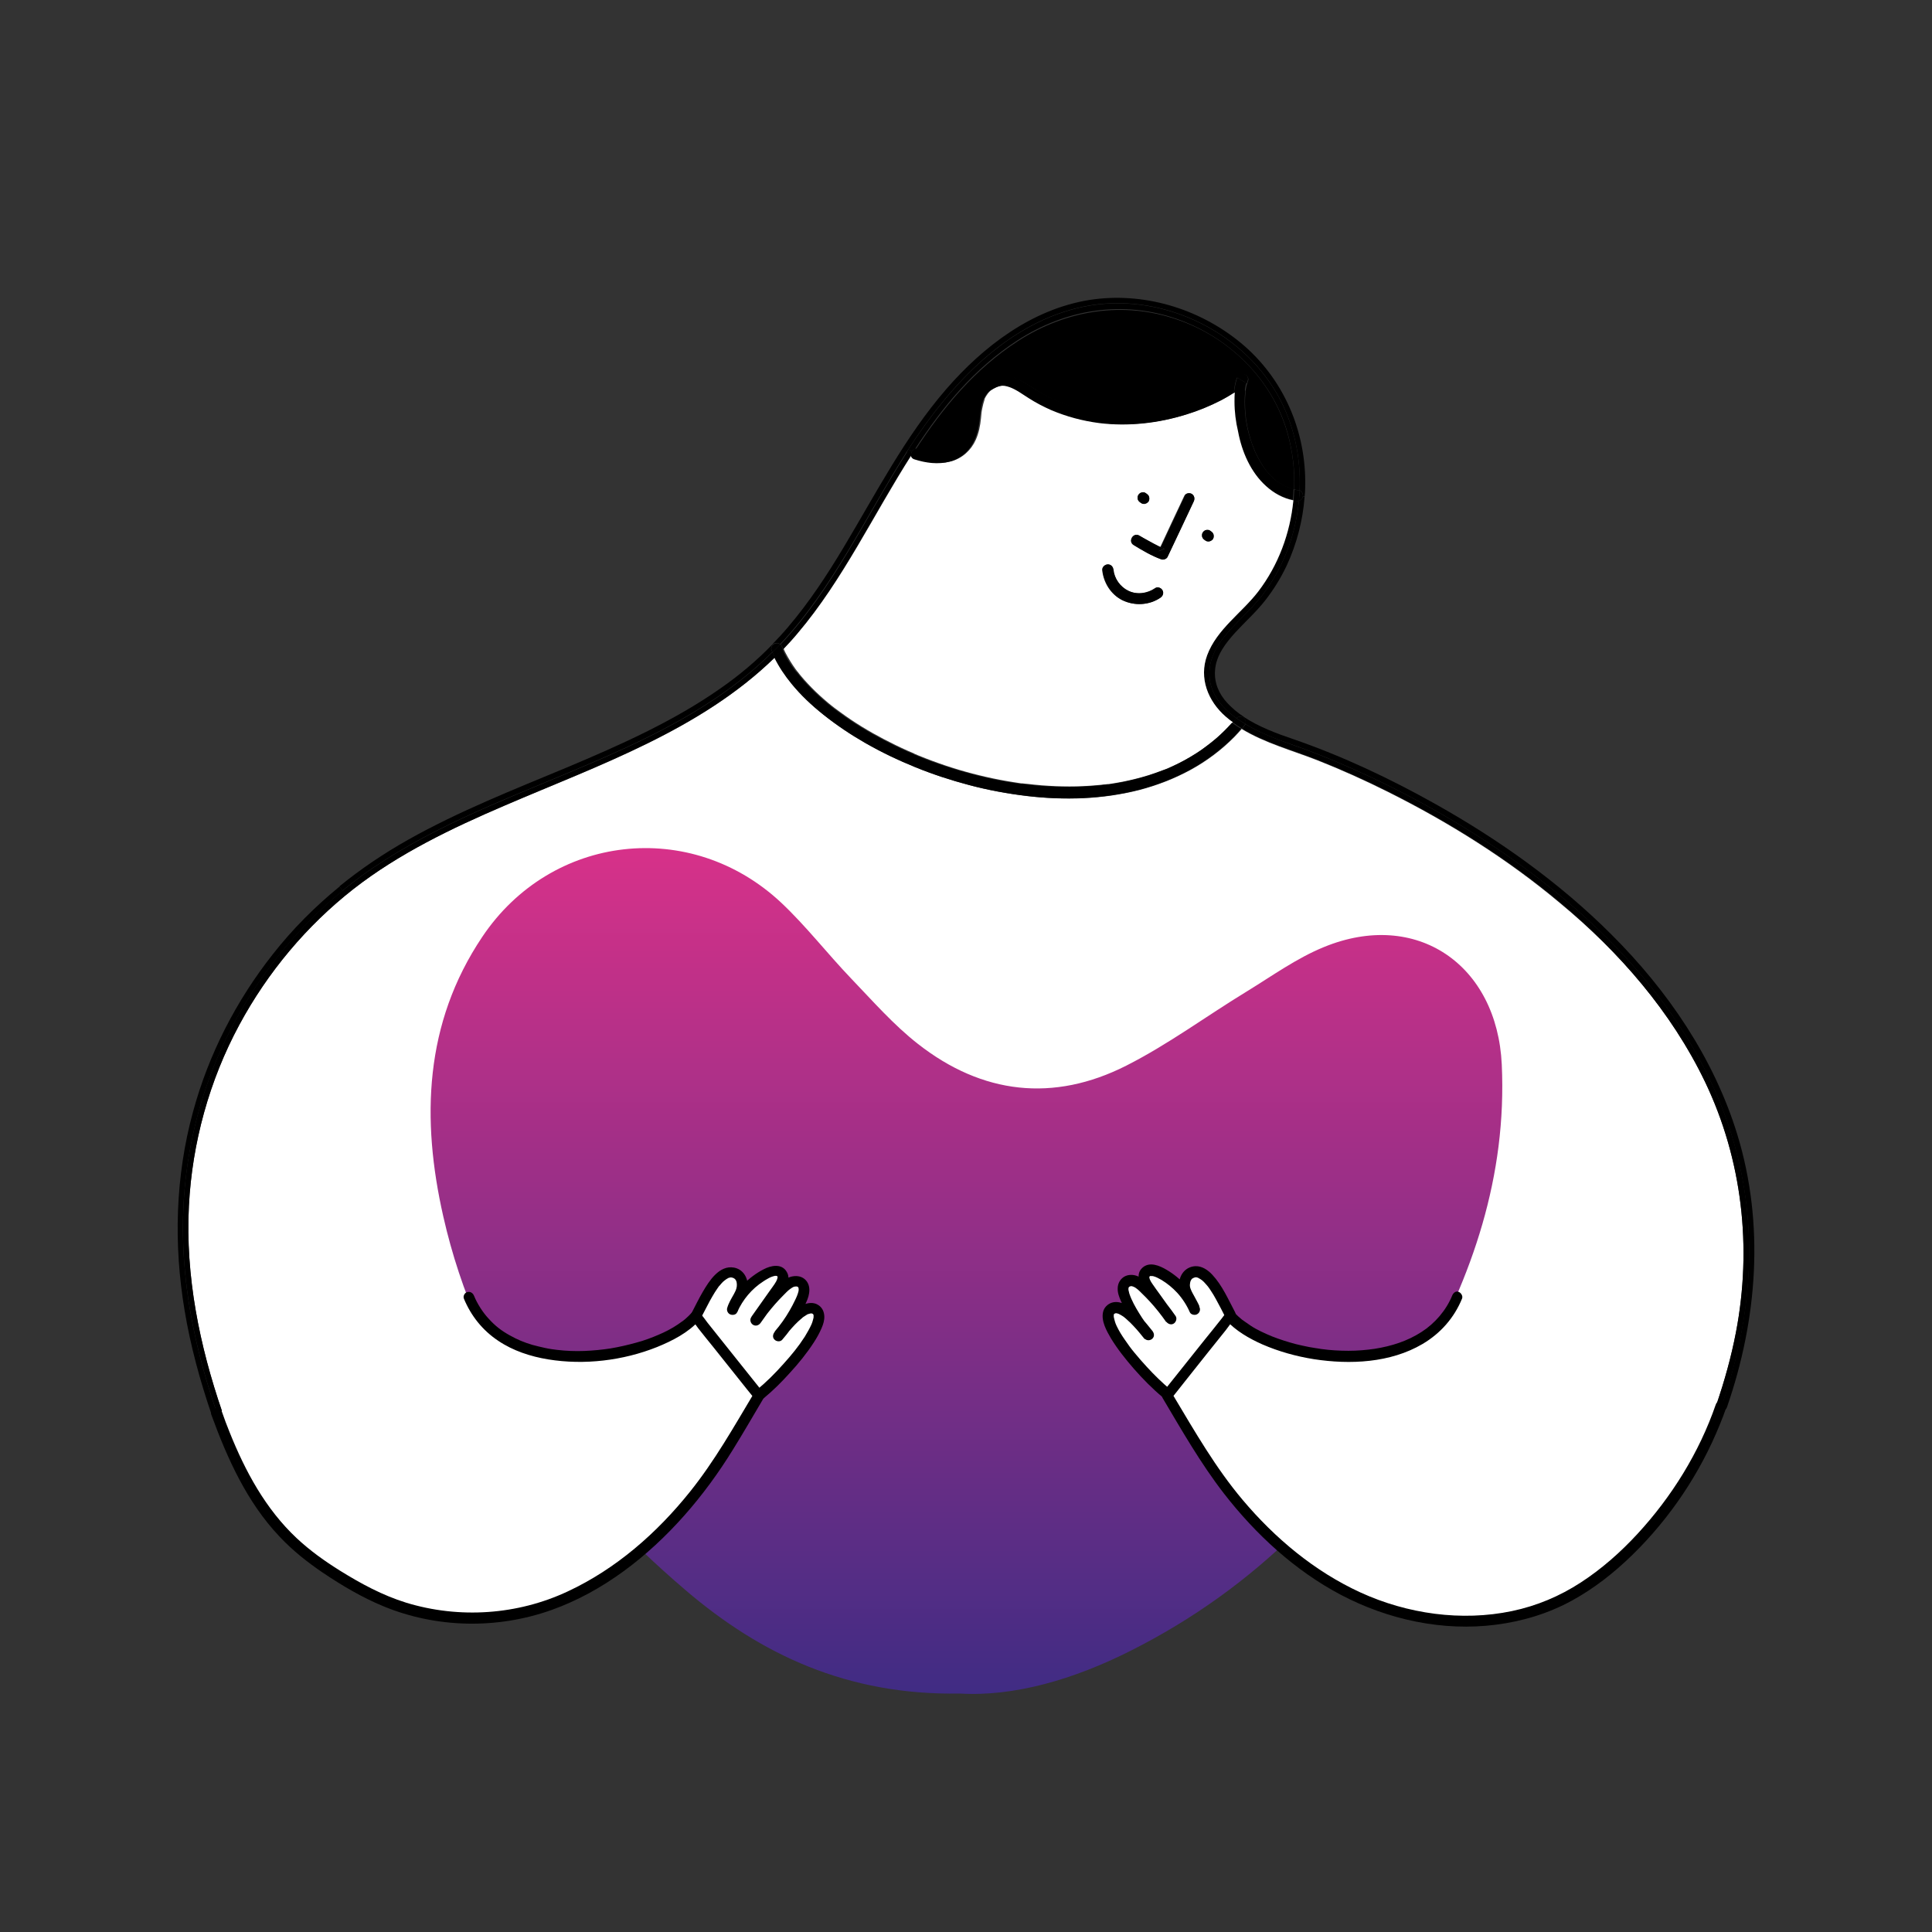 <svg xml:space="preserve" style="enable-background:new 0 0 1080 1080;" viewBox="0 0 1080 1080" y="0px" x="0px" xmlns:xlink="http://www.w3.org/1999/xlink" xmlns="http://www.w3.org/2000/svg" id="Livello_1" version="1.1">
<rect x="0" y="0" width="1080" height="1080" fill="#333333" stroke="none"/>
<style type="text/css">
	.st0{fill:#FFFFFF;}
	.st1{fill:url(#SVGID_1_);}
</style>
<g>
	<g>
		<g id="XMLID_00000028310114847043023420000016048804671207483551_">
			<g>
				<path d="M971.2,634.3c15.3,50.1,11.2,103.2-5.8,152.3c-1.2,3.4-6.3,2.3-6.1-0.8l3.1,0c79.2-228.8-170.6-345.7-240.2-369.6
					c-8.6-2.9-18-6.6-26.1-11.5c0.4-1.1,0.2-2.3-0.7-3.2c-0.1-0.1-0.3-0.3-0.5-0.4l0.3-0.4c8.4,5.6,18.4,9.3,27.8,12.5
					c27.5,9.5,54,22,79.3,36.2c35.7,20,69.6,44.1,98.6,73.1C932.4,553.9,958.1,591.6,971.2,634.3z"></path>
				<path d="M953.1,604.7c20.9,43.7,26.4,92.7,17.3,140.1c-2.6,13.6-6.3,27-10.9,40.2c-0.1,0.3-0.2,0.6-0.2,0.8
					L124.4,790c0-0.2-0.1-0.5-0.2-0.8c-12.7-37-20.6-75.8-18.6-115c1.8-35.3,11.4-70.2,28.2-101.3c15.8-29.3,37.6-55.4,63.8-75.9
					c25.4-19.9,54.9-34,84.4-46.6c52.8-22.7,109.5-42.2,151.1-82.8c2.6,5.3,5.9,10.1,9.6,14.7c5.2,6.4,11.3,12,17.7,17.2
					c7.4,5.9,15.3,11.2,23.5,15.9c9,5.1,18.3,9.6,27.9,13.5c9.8,4,19.9,7.3,30.1,10c10.6,2.8,21.4,4.8,32.2,6.1
					c10.5,1.2,21.2,1.7,31.7,1.2c10.5-0.5,21-2,31.2-4.6c9.9-2.6,19.5-6.3,28.5-11.2c9-4.9,17.4-11.2,24.6-18.5
					c1.4-1.4,2.7-2.9,4-4.4c13,7.9,28.2,12,42.3,17.5c13.4,5.3,26.5,11.2,39.3,17.6c34.2,17.1,67,37.6,96.3,62.2
					C905.3,532.3,934.3,565.6,953.1,604.7z" class="st0"></path>
				<path d="M970.4,744.8c9.1-47.4,3.6-96.5-17.3-140.1c-18.8-39.1-47.8-72.4-80.9-100.1c-29.3-24.6-62.1-45.1-96.3-62.2
					c-12.8-6.4-25.9-12.3-39.3-17.6c-14.1-5.6-29.3-9.6-42.3-17.5c0.4-0.5,0.8-0.9,1.2-1.4c0.3-0.3,0.5-0.7,0.7-1.1
					c8.1,4.8,17.5,8.5,26.1,11.5c69.7,23.9,319.4,140.8,240.2,369.6l-3.1,0c0-0.3,0.1-0.5,0.2-0.8
					C964,771.8,967.8,758.4,970.4,744.8z"></path>
				<path d="M693.4,191.5c24.1,19.8,37,49.8,36.2,80.8c0,1.7-0.1,3.5-0.3,5.2l-1-0.1c0.2-1.3-0.5-2.9-1.8-3.3
					c0.8-18.4-3.2-37.1-12.2-53.2c-20.8-37-66.6-58-108.2-49.6c-42.5,8.6-74.7,43.2-98.3,79.8c-0.4,0.6-0.8,1.2-1.1,1.7
					c-23,36.2-41.2,76.1-70.6,107.3c-0.7-0.6-1.6-0.9-2.7-0.6c-0.5,0.1-0.9,0.4-1.3,0.7l-0.2-0.2c2.9-3,5.7-6,8.4-9.2
					c11.9-13.9,22-29.3,31.4-45c18-30,34.1-61.5,57.2-88.2c20.8-24,47.9-44.7,80-49.9C638.9,163,670,172.3,693.4,191.5z"></path>
				<path d="M728.3,277.5l1,0.1c-1,13.3-4.4,26.4-10,38.5c-3.3,7-7.4,13.6-12.1,19.6c-5,6.4-11.1,11.8-16.5,17.7
					c-5.5,6-11,13.1-11.5,21.5c-0.5,6.9,2.3,13.2,6.9,18.1c2.7,2.9,5.8,5.5,9.2,7.7l-0.3,0.4c-1.2-0.7-2.9-0.7-3.8,0.4
					c-9.3-6.7-15.8-15.3-15.1-26.6c0.8-14.7,14.1-25,24.1-35.8c15-16.1,23.8-37.3,25.9-59.2c1-0.2,1.8-0.9,2.2-2.1
					C728.3,277.7,728.3,277.6,728.3,277.5z"></path>
				<path d="M726.5,274.2c1.3,0.4,2,2,1.8,3.3c0,0.1,0,0.2-0.1,0.4c-0.3,1.2-1.2,1.8-2.2,2.1C726.3,278,726.4,276.1,726.5,274.2z"></path>
				<path d="M714.3,221c9,16.1,13,34.7,12.2,53.2c-0.1,0-0.2-0.1-0.4-0.1c-0.9-0.1-1.8-0.3-2.6-0.5c0.4-10.7-0.9-21.5-3.8-31.8
					c-8.6-29.9-32.5-53.1-61.5-63.4c-30.5-10.8-62.5-5.6-89.5,11.9c-24.2,15.7-41.9,37.2-57.2,60.7c-0.7,0.2-1.3,0.7-1.7,1.4l-2-1.2
					c23.6-36.5,55.8-71.2,98.3-79.8C647.7,163,693.5,184,714.3,221z"></path>
				<path d="M726.1,274.1c0.1,0,0.2,0,0.4,0.1c-0.1,1.9-0.2,3.8-0.4,5.8c-0.5,0.1-1,0.1-1.6,0.1c-0.5-0.1-1-0.1-1.4-0.2
					c0.2-2,0.3-4.1,0.4-6.1C724.3,273.8,725.2,274,726.1,274.1z"></path>
				<path d="M724.5,280c0.6,0.1,1.1,0.1,1.6-0.1c-2.1,21.9-10.9,43.1-25.9,59.2c-10,10.8-23.2,21.1-24.1,35.8
					c-0.7,11.3,5.8,19.9,15.1,26.6c0,0,0,0,0,0c-0.7,0.8-1.3,1.5-2,2.3c-1.4-1-2.7-2-4-3.1c-9.9-8.6-15.1-21.5-10.4-34.3
					c5.4-14.7,19.4-23.7,28.6-35.7c11.2-14.7,17.9-32.5,19.6-50.9C723.5,279.8,724,279.9,724.5,280z"></path>
				<path d="M719.6,241.8c3,10.3,4.2,21,3.8,31.8c-0.4-0.1-0.8-0.2-1.2-0.3c-0.6-0.2-1.1-0.4-1.7-0.6c-0.2-0.1-0.5-0.2-0.7-0.3
					c0,0,0,0,0,0c0,0,0,0-0.1,0c0,0,0,0,0,0c0,0,0,0-0.1,0l0,0c0,0,0,0,0,0c-0.1,0-0.2-0.1-0.3-0.1c-1.2-0.5-2.3-1.1-3.3-1.8
					c-0.5-0.3-1-0.7-1.5-1c-0.2-0.1-0.4-0.3-0.6-0.4c0,0,0,0,0,0s0,0,0,0c0,0,0,0,0,0c0,0,0,0-0.1,0c0,0,0,0,0,0
					c-0.1-0.1-0.3-0.3-0.4-0.3c-2-1.6-3.8-3.5-5.4-5.5c-0.1-0.1-0.2-0.2-0.2-0.2c0,0,0,0,0,0c0,0,0,0-0.1-0.1
					c-0.2-0.3-0.4-0.6-0.6-0.9c-0.4-0.6-0.8-1.1-1.2-1.7c-0.7-1.1-1.4-2.2-2-3.4c-0.7-1.2-1.3-2.5-1.9-3.7c-0.2-0.5-0.5-1.1-0.7-1.6
					c0,0,0,0,0,0c0,0,0,0,0-0.1c0,0,0,0,0-0.1c0,0,0,0,0,0c-0.1-0.2-0.2-0.4-0.2-0.4c-0.2-0.4-0.3-0.8-0.5-1.2
					c-1-2.5-1.8-5.1-2.5-7.8c-0.7-2.7-1.2-5.4-1.6-8.1c0-0.1,0-0.2,0-0.2c0,0,0,0,0,0c0,0,0-0.1,0-0.1v0c0,0,0,0,0,0
					c0-0.3-0.1-0.6-0.1-0.9c-0.1-0.7-0.2-1.3-0.2-2c-0.1-1.3-0.2-2.6-0.2-3.9c-0.1-2.6,0-5.2,0.3-7.8c0,0,0,0,0,0c0,0,0-0.1,0-0.1
					c0,0,0-0.1,0-0.2c0-0.3,0.1-0.6,0.1-0.9c0.1-0.6,0.2-1.2,0.3-1.7c0.1-0.6,0.3-1.2,0.5-1.7c0.1-0.5,0.3-1,0.5-1.5
					c1-2.9-3.1-5.1-5.1-3c-0.3,0.4-0.7,0.7-1.1,1c-0.3,0.3-0.6,0.5-0.8,0.8c-0.3,0.3-0.7,0.6-1.1,0.9c-0.1,0.1-0.2,0.2-0.3,0.2
					c0,0,0,0,0,0c0,0,0,0,0,0c-0.2,0.1-0.3,0.2-0.5,0.4c-2,1.4-4,2.8-6.1,4c-2.5,1.4-5.1,2.8-7.7,4c-0.7,0.3-1.4,0.6-2.1,0.9
					c-0.1,0-0.5,0.2-0.7,0.3c0,0,0,0,0,0c0,0,0,0,0,0v0c-0.4,0.2-0.8,0.3-1.2,0.5c-1.5,0.6-3.1,1.2-4.7,1.8
					c-14.9,5.3-30.2,7.7-46,6.6c-8.6-0.6-17.2-2.4-25.3-5.5c-4.4-1.6-8.6-3.6-12.6-5.9c-3.7-2.1-7.2-4.7-11-6.7
					c-3.9-2.1-8.2-3.9-12.7-3.1c-3.7,0.6-7.4,2.6-10.1,5.2c-2.5,2.4-4,5.6-5,8.9c-1.1,3.7-1.2,7.9-1.7,11.5
					c-0.3,1.9-0.7,3.8-1.3,5.7c-0.1,0.4-0.3,0.8-0.4,1.2c0,0.1-0.2,0.6-0.3,0.8v0c0,0,0,0,0,0c0,0,0,0,0,0c-0.3,0.7-0.7,1.4-1,2.1
					c-0.3,0.6-0.8,1.2-1.2,1.8c-0.1,0.1-0.1,0.1-0.1,0.2c0,0,0,0,0,0.1c0,0-0.1,0.1-0.2,0.2c-0.3,0.3-0.5,0.6-0.8,0.9
					c-0.5,0.5-1,0.9-1.5,1.3c0,0-0.1,0.1-0.1,0.1c0,0,0,0-0.1,0c0,0-0.1,0-0.2,0.1c-0.3,0.2-0.6,0.4-0.9,0.6
					c-0.5,0.3-1.1,0.6-1.7,0.9c0,0-0.1,0.1-0.1,0.1c0,0,0,0,0,0c0,0-0.1,0-0.1,0.1c0,0,0,0,0,0c0,0,0,0-0.1,0
					c-0.4,0.1-0.8,0.3-1.2,0.4c-0.6,0.2-1.3,0.4-1.9,0.5c-0.3,0.1-0.7,0.1-1,0.2c-0.1,0-0.2,0-0.3,0.1c-0.1,0-0.3,0-0.4,0
					c-1.5,0.2-3,0.2-4.4,0.1c-0.7-0.1-1.4-0.1-2.1-0.2c0,0-0.1,0-0.1,0c0,0,0,0,0,0c0,0,0,0,0,0c0,0-0.1,0-0.1,0
					c-0.2,0-0.3-0.1-0.5-0.1c-0.5-0.1-1-0.2-1.5-0.3c-1.7-0.3-3.3-0.8-4.9-1.2c-0.6-0.2-1.2-0.2-1.6-0.1c15.3-23.5,33-45,57.2-60.7
					c26.9-17.4,59-22.6,89.5-11.9C687.2,188.7,711,212,719.6,241.8z"></path>
				<path d="M696.1,218.6C696.1,218.7,696.1,218.7,696.1,218.6c0,0.1,0,0.1,0,0.1c-0.3,2.6-0.4,5.2-0.3,7.8c0,1.3,0.1,2.6,0.2,3.9
					c0,0.7,0.1,1.3,0.2,2c0,0.3,0.1,0.6,0.1,0.9c0,0,0,0,0,0.1c0,0.1,0,0.1,0,0.1c0,0,0,0,0,0c0,0.1,0,0.2,0,0.2
					c0.4,2.7,0.9,5.4,1.6,8.1c0.7,2.6,1.5,5.2,2.5,7.8c0.2,0.4,0.3,0.8,0.5,1.2c0,0.1,0.1,0.3,0.2,0.4c0,0,0,0,0,0c0,0,0,0,0,0.1
					c0,0,0,0,0,0.1c0,0,0,0,0,0c0.2,0.5,0.5,1.1,0.7,1.6c0.6,1.3,1.2,2.5,1.9,3.7c0.6,1.2,1.3,2.3,2,3.4c0.4,0.6,0.8,1.1,1.2,1.7
					c0.2,0.3,0.4,0.6,0.6,0.9c0,0,0,0.1,0.1,0.1c0,0,0,0,0,0c0,0,0.1,0.1,0.2,0.2c1.6,2,3.4,3.9,5.4,5.5c0.1,0,0.2,0.2,0.4,0.3
					c0,0,0,0,0,0c0,0,0,0,0.1,0c0,0,0,0,0,0c0,0,0,0,0,0s0,0,0,0c0.2,0.1,0.4,0.3,0.6,0.4c0.5,0.3,1,0.7,1.5,1
					c1.1,0.7,2.2,1.3,3.3,1.8c0.1,0,0.2,0.1,0.3,0.1c0,0,0,0,0,0c0,0,0,0,0,0c0,0,0,0,0,0s0,0,0,0c0,0,0,0,0,0c0,0,0,0,0,0
					c0,0,0,0,0.1,0c0,0,0,0,0,0c0.2,0.1,0.5,0.2,0.7,0.3c0.6,0.2,1.1,0.4,1.7,0.6c0.4,0.1,0.8,0.2,1.2,0.3c-0.1,2-0.2,4.1-0.4,6.1
					c-5.7-1.1-10.9-4-15.2-7.9c-8.6-7.8-13.6-19.2-16.1-30.3c-1.3-5.5-2-11.1-2-16.7c0-1.7,0.1-3.5,0.2-5.2c1.7-1.2,3.4-2.4,5-3.8
					c0.7-0.6,1.3-1.2,1.9-1.8l0.3,0.1c-0.2,0.6-0.3,1.1-0.5,1.7c-0.1,0.6-0.2,1.1-0.3,1.7c0,0.3-0.1,0.6-0.1,0.9
					C696.1,218.5,696.1,218.6,696.1,218.6z"></path>
				<path d="M719.8,272.4C719.8,272.4,719.8,272.4,719.8,272.4C719.8,272.4,719.8,272.4,719.8,272.4z"></path>
				<path d="M719.7,272.4C719.7,272.4,719.7,272.4,719.7,272.4C719.6,272.4,719.6,272.4,719.7,272.4
					C719.6,272.4,719.6,272.4,719.7,272.4C719.6,272.4,719.7,272.4,719.7,272.4z"></path>
				<path d="M719.6,272.4L719.6,272.4C719.6,272.4,719.6,272.4,719.6,272.4C719.6,272.4,719.6,272.4,719.6,272.4z"></path>
				<path d="M719.6,272.4C719.6,272.4,719.6,272.4,719.6,272.4C719.6,272.3,719.6,272.3,719.6,272.4
					C719.6,272.3,719.6,272.4,719.6,272.4z"></path>
				<path d="M707.8,271.8c4.3,3.9,9.5,6.8,15.2,7.9c-1.8,18.4-8.4,36.2-19.6,50.9c-9.2,12-23.2,21.1-28.6,35.7
					c-4.7,12.8,0.5,25.7,10.4,34.3c1.3,1.1,2.6,2.2,4,3.1c-2.8,3.1-5.7,6-8.8,8.7c-1,0.8-1.9,1.6-2.9,2.4c-0.5,0.4-0.9,0.7-1.4,1.1
					c-0.1,0-0.1,0.1-0.1,0.1c0,0,0,0-0.2,0.1c-0.3,0.2-0.6,0.5-0.9,0.7c-2,1.5-4,2.9-6,4.2c-4.2,2.7-8.5,5.1-13,7.1
					c-1.1,0.5-2.2,1-3.3,1.5c0,0,0,0,0,0c0,0,0,0,0,0c0,0,0,0,0,0c0,0,0,0,0,0c-0.1,0-0.2,0.1-0.3,0.1c-0.3,0.1-0.5,0.2-0.8,0.3
					c-0.6,0.2-1.2,0.5-1.9,0.7c-2.3,0.9-4.7,1.7-7.1,2.5c-4.8,1.5-9.6,2.7-14.5,3.7c-2.5,0.5-5,0.9-7.5,1.3c-0.3,0-0.6,0.1-0.9,0.1
					c0,0,0,0-0.1,0c0,0,0,0,0,0c-0.1,0-0.2,0-0.2,0c-0.1,0-0.1,0-0.2,0c-0.6,0.1-1.3,0.2-1.9,0.2c-1.3,0.2-2.6,0.3-3.8,0.4
					c-10.3,1-20.8,0.9-31.1,0.1c-2.6-0.2-5.3-0.5-7.9-0.8c-0.7-0.1-1.3-0.1-2-0.2c-0.3,0-0.6-0.1-0.9-0.1c-0.1,0-0.3,0-0.4,0
					c0,0,0,0-0.2,0c-1.3-0.2-2.6-0.4-3.9-0.6c-5.2-0.8-10.5-1.8-15.7-3c-10.2-2.3-20.3-5.3-30.2-9c-2.4-0.9-4.8-1.8-7.2-2.8
					c-0.5-0.2-1.1-0.4-1.6-0.7c-0.3-0.1-0.6-0.2-0.8-0.3c-0.1-0.1-0.3-0.1-0.4-0.2c0,0,0,0,0,0c0,0,0,0,0,0c0,0,0,0,0,0h0
					c0,0,0,0,0,0c0,0-0.1,0-0.1-0.1c-1.2-0.5-2.4-1-3.5-1.5c-4.5-2-9-4.2-13.4-6.5c-8.4-4.4-16.5-9.3-24.1-14.9
					c-0.9-0.6-1.7-1.3-2.6-1.9c-0.2-0.2-0.5-0.4-0.7-0.5c0,0,0,0,0,0c0,0,0,0,0,0s0,0,0,0c0,0-0.1-0.1-0.1-0.1
					c-0.4-0.3-0.9-0.7-1.3-1c-1.7-1.3-3.3-2.7-4.9-4.1c-3.1-2.7-6-5.5-8.8-8.5c-1.3-1.4-2.6-2.8-3.8-4.3c-0.5-0.6-1.1-1.3-1.6-2
					c0,0,0,0,0,0c-0.1-0.1-0.4-0.6-0.6-0.7c-0.3-0.4-0.6-0.8-0.9-1.2c-2-2.8-3.8-5.7-5.4-8.7c-0.4-0.7-0.7-1.4-1-2.1
					c-0.1-0.2-0.1-0.3-0.2-0.5c2.7-2.8,5.4-5.7,7.9-8.8c25.3-29.8,42.5-66.6,63.8-99.9c0.1,1.2,0.7,2.3,2.1,2.7
					c6.3,1.9,13.3,2.9,19.8,1.2c6.2-1.7,11.2-6.2,13.8-12.1c1.7-3.8,2.5-7.9,2.9-12.1c0.1-1,0.2-2,0.3-3.1c0.1-0.9,0.2-1.2,0.4-2.3
					c0.3-1.7,0.8-3.4,1.3-5c0,0,0-0.1,0-0.1c0,0,0,0,0-0.1c0,0,0,0,0,0c0,0,0-0.1,0-0.1c0.1-0.1,0.1-0.2,0.2-0.4
					c0.2-0.4,0.4-0.8,0.6-1.1c0.2-0.3,0.4-0.6,0.6-0.9c0.1-0.1,0.2-0.3,0.3-0.4c0,0,0,0,0-0.1c0,0,0,0,0.1-0.1
					c0.5-0.6,1-1.2,1.6-1.7c0,0,0.1-0.1,0.2-0.1c0,0,0,0,0,0c0,0,0,0,0,0l0,0c0,0,0,0,0.1-0.1c0,0,0,0,0,0c0.1-0.1,0.2-0.1,0.2-0.1
					c0.4-0.2,0.7-0.5,1.1-0.7c1.6-0.9,2.8-1.5,4.7-1.8c0.3-0.1,1.5-0.1,2.1,0c0.6,0.1,1.8,0.4,2.7,0.7c3.8,1.3,7.4,4,10.8,6.2
					c4,2.5,8.1,4.7,12.4,6.6c8.6,3.7,17.6,6.1,27,7.3c16.2,2,33,0.1,48.6-4.8c6.5-2,12.8-4.6,18.9-7.7c2.6-1.4,5.2-2.9,7.7-4.5
					c-0.2,1.7-0.2,3.5-0.2,5.2c0,5.6,0.7,11.3,2,16.7C694.2,252.6,699.2,264.1,707.8,271.8z M678.4,300.5c0.1-0.5,0.1-1.1,0-1.6
					c-0.1-0.2-0.2-0.5-0.3-0.7c-0.3-0.4-0.6-0.8-1.1-1.1c-0.2-0.1-0.4-0.2-0.6-0.4c-0.3-0.2-0.7-0.3-1.1-0.4
					c-0.4-0.1-0.8-0.1-1.2,0.1c-0.4,0.1-0.7,0.3-1,0.5c-0.3,0.2-0.6,0.5-0.8,0.9c-0.1,0.2-0.2,0.5-0.3,0.7c-0.1,0.5-0.1,1.1,0,1.6
					c0.1,0.2,0.2,0.5,0.3,0.7c0.3,0.4,0.6,0.8,1.1,1.1c0.2,0.1,0.4,0.3,0.6,0.4c0.3,0.2,0.7,0.3,1.1,0.4c0.4,0.1,0.8,0.1,1.2-0.1
					c0.4-0.1,0.7-0.3,1-0.5c0.3-0.2,0.6-0.5,0.8-0.8C678.2,301,678.3,300.8,678.4,300.5z M667.3,280.3c0.7-1.5,0.4-3.3-1.1-4.2
					c-1.3-0.8-3.5-0.4-4.2,1.1c-4.5,9.5-9,19.1-13.4,28.6c-0.5-0.2-0.9-0.4-1.4-0.7c-1.6-0.8-3.2-1.7-4.9-2.6
					c-1.8-1-3.7-2.1-5.5-3.1c-3.4-2-6.5,3.3-3.1,5.3c4.9,3,10.1,6,15.5,8c1.2,0.4,2.9-0.2,3.4-1.4
					C657.6,300.9,662.4,290.6,667.3,280.3z M648.7,334.1c1.4-0.9,2-2.7,1.1-4.2c-0.8-1.4-2.8-2-4.2-1.1c-4.4,3-10.3,3.8-15.1,1.4
					c-4.5-2.2-7.7-6.9-8.2-11.6c-0.2-1.6-1.3-3.1-3.1-3.1c-1.5,0-3.2,1.4-3.1,3.1c0.7,7.1,4.8,13.7,11.2,16.9
					C634.1,338.8,642.5,338.3,648.7,334.1z M642.4,279.5c0.1-0.5,0.1-1.1,0-1.6c-0.1-0.2-0.2-0.5-0.3-0.7c-0.3-0.4-0.6-0.8-1.1-1.1
					c-0.2-0.1-0.4-0.2-0.6-0.4c-0.3-0.2-0.7-0.3-1.1-0.4c-0.4-0.1-0.8-0.1-1.2,0.1c-0.4,0.1-0.7,0.3-1,0.5c-0.3,0.2-0.6,0.5-0.8,0.9
					c-0.1,0.2-0.2,0.5-0.3,0.7c-0.1,0.5-0.1,1.1,0,1.6c0.1,0.2,0.2,0.5,0.3,0.7c0.3,0.4,0.6,0.8,1.1,1.1c0.2,0.1,0.4,0.3,0.6,0.4
					c0.3,0.2,0.7,0.3,1.1,0.4c0.4,0.1,0.8,0.1,1.2-0.1c0.4-0.1,0.7-0.3,1-0.5c0.3-0.2,0.6-0.5,0.8-0.8
					C642.2,280,642.3,279.8,642.4,279.5z" class="st0"></path>
				<path d="M701.2,251.4C701.2,251.4,701.2,251.4,701.2,251.4C701.2,251.4,701.2,251.4,701.2,251.4z"></path>
				<path d="M692.4,209.7c2-2.2,6.1,0.1,5.1,3c-0.2,0.5-0.3,1-0.5,1.5l-0.3-0.1c-1.7-1-3.4-2-5.1-3l-0.3-0.3
					C691.7,210.4,692.1,210.1,692.4,209.7z"></path>
				<path d="M691.6,211.1c1.7,1,3.4,2,5.1,3c-0.6,0.6-1.2,1.2-1.9,1.8c-1.6,1.4-3.2,2.6-5,3.8C690.1,216.7,690.7,213.8,691.6,211.1z"></path>
				<path d="M696.3,233.3c0,0,0,0.1,0,0.1C696.3,233.4,696.3,233.4,696.3,233.3z"></path>
				<path d="M696.3,233.3L696.3,233.3C696.3,233.3,696.3,233.3,696.3,233.3C696.3,233.3,696.3,233.3,696.3,233.3z"></path>
				<path d="M695.5,401.5c0.9,0.9,1.1,2.1,0.7,3.2c-1.7-1-3.4-2.1-5-3.2c0.9-1.1,2.7-1.1,3.8-0.4
					C695.2,401.3,695.3,401.4,695.5,401.5z"></path>
				<path d="M696.1,218.6C696.1,218.6,696.1,218.7,696.1,218.6C696.1,218.7,696.1,218.7,696.1,218.6z"></path>
				<path d="M696.1,404.7c-0.2,0.4-0.4,0.8-0.7,1.1c-0.4,0.5-0.8,0.9-1.2,1.4c-1.8-1.1-3.5-2.2-5.1-3.4c0.7-0.8,1.3-1.5,2-2.3
					c0,0,0,0,0,0C692.8,402.6,694.4,403.7,696.1,404.7z"></path>
				<path d="M527.1,252.8c0.1,0,0.2,0,0.3-0.1c0.3-0.1,0.7-0.1,1-0.2c0.6-0.1,1.3-0.3,1.9-0.5c0.4-0.1,0.8-0.3,1.2-0.4
					c0,0,0,0,0.1,0c0,0,0,0,0,0c0,0,0.1,0,0.1-0.1c0,0,0,0,0,0c0,0,0.1-0.1,0.1-0.1c0.6-0.3,1.2-0.6,1.7-0.9
					c0.3-0.2,0.6-0.4,0.9-0.6c0.1-0.1,0.2-0.1,0.2-0.1v0c0,0,0.1,0,0.1,0c0,0,0.1-0.1,0.1-0.1c0.5-0.4,1-0.9,1.5-1.3
					c0.3-0.3,0.6-0.6,0.8-0.9c0.1-0.1,0.1-0.2,0.2-0.2c0,0,0,0,0-0.1c0,0,0.1-0.1,0.1-0.2c0.4-0.6,0.8-1.2,1.2-1.8
					c0.4-0.7,0.7-1.4,1-2.1c0,0,0,0,0,0c0,0,0,0,0,0v0c0.1-0.1,0.2-0.6,0.3-0.8c0.1-0.4,0.3-0.8,0.4-1.2c0.6-1.8,1-3.8,1.3-5.7
					c0.5-3.6,0.6-7.8,1.7-11.5c1-3.3,2.5-6.4,5-8.9c2.6-2.6,6.4-4.6,10.1-5.2c4.5-0.8,8.8,1,12.7,3.1c3.8,2.1,7.2,4.6,11,6.7
					c4,2.3,8.2,4.3,12.6,5.9c8.2,3,16.8,4.8,25.3,5.5c15.7,1.1,31.1-1.3,46-6.6c1.6-0.6,3.1-1.1,4.7-1.8c0.4-0.2,0.8-0.3,1.2-0.5
					c0,0,0,0,0,0c0,0,0,0,0,0c0,0,0,0,0,0c0.2-0.1,0.6-0.3,0.7-0.3c0.7-0.3,1.4-0.6,2.1-0.9c2.6-1.2,5.2-2.5,7.7-4
					c2.1-1.2,4.2-2.5,6.1-4c0.2-0.1,0.3-0.2,0.5-0.4c0,0,0,0,0,0c0,0,0,0,0,0c0.1,0,0.2-0.1,0.3-0.2c0.4-0.3,0.7-0.6,1.1-0.9
					c0.3-0.2,0.6-0.5,0.8-0.8l0.3,0.3c-1,2.7-1.5,5.6-1.8,8.6c-2.5,1.7-5.1,3.2-7.7,4.5c-6,3.1-12.4,5.7-18.9,7.7
					c-15.6,4.9-32.3,6.8-48.6,4.8c-9.3-1.2-18.3-3.6-27-7.3c-4.3-1.9-8.5-4.1-12.4-6.6c-3.5-2.2-7.1-4.9-10.8-6.2
					c-0.8-0.3-2-0.6-2.7-0.7c-0.5-0.1-1.8-0.1-2.1,0c-1.9,0.4-3.1,0.9-4.7,1.8c-0.4,0.2-0.8,0.5-1.1,0.7c0,0-0.1,0.1-0.2,0.1l0,0
					c0,0,0,0-0.1,0.1c0,0,0,0,0,0c0,0,0,0,0,0c0,0,0,0,0,0v0c-0.1,0.1-0.2,0.1-0.2,0.1c-0.6,0.5-1.1,1.1-1.6,1.7
					c0,0-0.1,0.1-0.1,0.1c0,0,0,0,0,0.1c-0.1,0.1-0.2,0.3-0.3,0.4c-0.2,0.3-0.4,0.6-0.6,0.9c-0.2,0.4-0.4,0.7-0.6,1.1
					c0,0.1-0.1,0.2-0.2,0.4c0,0,0,0,0-0.1c0,0,0,0.1-0.1,0.1c0,0,0,0,0,0c0,0,0,0,0,0.1c0,0,0,0.1,0,0.1c-0.6,1.6-1,3.3-1.3,5
					c-0.2,1.1-0.2,1.5-0.4,2.3c-0.1,1-0.2,2-0.3,3.1c-0.4,4.2-1.2,8.2-2.9,12.1c-2.6,5.9-7.5,10.4-13.8,12.1
					c-6.5,1.8-13.5,0.8-19.8-1.2c-1.4-0.4-2.1-1.5-2.1-2.7c0.7-1.1,1.4-2.2,2.1-3.3c0.5-0.1,1-0.1,1.6,0.1c1.6,0.5,3.2,0.9,4.9,1.2
					c0.5,0.1,1,0.2,1.5,0.3c0.1,0,0.3,0.1,0.5,0.1c0,0,0,0,0,0c0,0,0,0,0.1,0c0.1,0,0.1,0,0.1,0v0c0.7,0.1,1.4,0.1,2.1,0.2
					c1.5,0.1,3,0.1,4.4-0.1C526.8,252.8,527,252.8,527.1,252.8z"></path>
				<path d="M445.7,376.2C445.7,376.2,445.7,376.2,445.7,376.2c0.6,0.7,1.1,1.4,1.6,2c1.2,1.5,2.5,2.9,3.8,4.3
					c2.8,3,5.7,5.8,8.8,8.5c1.6,1.4,3.3,2.8,4.9,4.1c0.4,0.3,0.9,0.7,1.3,1c0,0,0.1,0.1,0.1,0.1c0,0,0,0,0,0s0,0,0,0c0,0,0,0,0,0
					c0.2,0.2,0.5,0.4,0.7,0.5c0.9,0.6,1.7,1.3,2.6,1.9c7.6,5.6,15.7,10.5,24.1,14.9c4.4,2.3,8.9,4.5,13.4,6.5c1.2,0.5,2.3,1,3.5,1.5
					c0.1,0,0.1,0.1,0.1,0.1c0,0,0,0,0,0c0,0,0,0,0,0c0,0,0,0,0,0c0.1,0.1,0.3,0.1,0.4,0.2c0.3,0.1,0.5,0.2,0.8,0.3
					c0.5,0.2,1.1,0.4,1.6,0.7c2.4,1,4.8,1.9,7.2,2.8c9.8,3.6,19.9,6.6,30.2,9c5.2,1.2,10.4,2.2,15.7,3c1.3,0.2,2.6,0.4,3.9,0.6
					c0.1,0,0.2,0,0.2,0c0.1,0,0.3,0,0.4,0c0.3,0,0.6,0.1,0.9,0.1c0.7,0.1,1.3,0.2,2,0.2c2.6,0.3,5.3,0.6,7.9,0.8
					c10.4,0.8,20.8,0.8,31.1-0.1c1.3-0.1,2.6-0.2,3.8-0.4c0.6-0.1,1.3-0.1,1.9-0.2c0.1,0,0.1,0,0.2,0c0,0,0.1,0,0.2,0c0,0,0,0,0,0
					c0,0,0,0,0.1,0c0.3,0,0.6-0.1,0.9-0.1c2.5-0.4,5-0.8,7.5-1.3c4.9-1,9.7-2.2,14.5-3.7c2.4-0.8,4.7-1.6,7.1-2.5
					c0.6-0.2,1.2-0.5,1.9-0.7c0.3-0.1,0.5-0.2,0.8-0.3c0.1,0,0.2-0.1,0.3-0.1c0,0,0,0,0,0c0,0,0,0,0,0c0,0,0,0,0,0c0,0,0,0,0,0
					c1.1-0.5,2.2-1,3.3-1.5c4.5-2.1,8.9-4.5,13-7.1c2.1-1.3,4.1-2.7,6-4.2c0.3-0.2,0.6-0.5,0.9-0.7c0.1-0.1,0.2-0.1,0.2-0.1
					c0,0,0.1-0.1,0.1-0.1c0.4-0.4,0.9-0.7,1.4-1.1c1-0.8,2-1.6,2.9-2.4c3.1-2.7,6-5.6,8.8-8.7c1.7,1.2,3.4,2.4,5.1,3.4
					c-1.3,1.5-2.7,2.9-4,4.4c-7.2,7.3-15.6,13.6-24.6,18.5c-9,4.9-18.6,8.6-28.5,11.2c-10.2,2.6-20.7,4.1-31.2,4.6
					c-10.6,0.5-21.2,0.1-31.7-1.2c-10.9-1.3-21.7-3.3-32.2-6.1c-10.2-2.7-20.3-6-30.1-10c-9.6-3.9-18.9-8.3-27.9-13.5
					c-8.2-4.7-16.1-10-23.5-15.9c-6.4-5.1-12.5-10.8-17.7-17.2c-3.7-4.5-7-9.4-9.6-14.7c1.5-1.5,3.1-3,4.6-4.6
					c0.1,0.2,0.1,0.3,0.2,0.5c0.3,0.7,0.7,1.4,1,2.1c1.5,3.1,3.4,6,5.4,8.7c0.3,0.4,0.6,0.8,0.9,1.2
					C445.3,375.6,445.6,376.1,445.7,376.2z"></path>
				<path d="M678.4,298.9c0.1,0.5,0.1,1.1,0,1.6c-0.1,0.2-0.2,0.5-0.3,0.7c-0.2,0.4-0.4,0.6-0.8,0.8c-0.3,0.3-0.6,0.4-1,0.5
					c-0.4,0.1-0.8,0.1-1.2,0.1c-0.4,0-0.8-0.1-1.1-0.4c-0.2-0.1-0.4-0.2-0.6-0.4c-0.5-0.3-0.8-0.6-1.1-1.1c-0.1-0.2-0.2-0.5-0.3-0.7
					c-0.1-0.5-0.1-1.1,0-1.6c0.1-0.2,0.2-0.5,0.3-0.7c0.2-0.4,0.5-0.6,0.8-0.9c0.3-0.3,0.6-0.4,1-0.5c0.4-0.1,0.8-0.1,1.2-0.1
					c0.4,0,0.8,0.1,1.1,0.4c0.2,0.1,0.4,0.2,0.6,0.4c0.4,0.3,0.8,0.6,1.1,1.1C678.2,298.4,678.3,298.7,678.4,298.9z"></path>
				<path d="M671.9,222.2C671.9,222.2,671.9,222.2,671.9,222.2C671.9,222.2,671.9,222.2,671.9,222.2
					C671.9,222.2,671.9,222.2,671.9,222.2z"></path>
				<path d="M671.9,222.2C671.9,222.2,671.9,222.2,671.9,222.2L671.9,222.2C671.9,222.2,671.9,222.2,671.9,222.2z" class="st0"></path>
				<path d="M666.2,276.1c1.5,0.9,1.8,2.7,1.1,4.2c-4.8,10.3-9.7,20.6-14.6,31c-0.5,1.1-2.3,1.8-3.4,1.4c-5.5-1.9-10.6-5-15.5-8
					c-3.4-2-0.3-7.3,3.1-5.3c1.8,1.1,3.6,2.1,5.5,3.1c1.6,0.9,3.2,1.8,4.9,2.6c0.5,0.2,0.9,0.5,1.4,0.7c-0.4,0.8-0.8,1.6-1.1,2.4
					c1.2-0.5,2.3-0.9,3.5-1.4c-0.3-0.1-0.7-0.2-1-0.4c0,0-0.1,0-0.1,0c0,0,0,0,0,0c0,0,0,0,0,0s0,0,0,0c0,0,0,0,0,0c0,0,0,0,0,0h0
					c0,0,0,0,0,0c0,0,0,0,0,0l0,0c0,0,0,0,0,0c-0.1,0-0.1-0.1-0.2-0.1c-0.3-0.1-0.6-0.3-0.9-0.4c4.5-9.5,9-19.1,13.4-28.6
					C662.7,275.7,664.9,275.3,666.2,276.1z"></path>
				<path d="M652.3,429.8C652.3,429.8,652.3,429.8,652.3,429.8C652.3,429.8,652.3,429.8,652.3,429.8z"></path>
				<path d="M650.9,306.7c-1.2,0.5-2.3,0.9-3.5,1.4c0.4-0.8,0.8-1.6,1.1-2.4c0.3,0.1,0.6,0.3,0.9,0.4c0,0,0.1,0,0.2,0.1c0,0,0,0,0,0
					l0,0c0,0,0,0,0,0c0,0,0,0,0,0h0c0,0,0,0,0,0l0,0c0,0,0,0,0,0c0,0,0,0,0,0s0,0,0,0c0,0,0,0,0,0c0.1,0,0.1,0,0.1,0
					C650.2,306.5,650.6,306.6,650.9,306.7z"></path>
				<path d="M649.8,329.9c0.9,1.5,0.3,3.2-1.1,4.2c-6.2,4.3-14.5,4.7-21.2,1.4c-6.4-3.2-10.5-9.9-11.2-16.9
					c-0.2-1.6,1.5-3.1,3.1-3.1c1.8,0,2.9,1.4,3.1,3.1c0.5,4.8,3.7,9.4,8.2,11.6c4.8,2.4,10.7,1.7,15.1-1.4
					C646.9,327.8,649,328.5,649.8,329.9z"></path>
				<path d="M649.8,306.3C649.8,306.3,649.8,306.3,649.8,306.3C649.8,306.3,649.8,306.3,649.8,306.3z"></path>
				<path d="M649.7,306.3C649.7,306.3,649.7,306.3,649.7,306.3L649.7,306.3C649.7,306.3,649.7,306.3,649.7,306.3z"></path>
				<path d="M642.4,277.9c0.1,0.5,0.1,1.1,0,1.6c-0.1,0.2-0.2,0.5-0.3,0.7c-0.2,0.4-0.4,0.6-0.8,0.8c-0.3,0.3-0.6,0.4-1,0.5
					c-0.4,0.1-0.8,0.1-1.2,0.1c-0.4,0-0.8-0.1-1.1-0.4c-0.2-0.1-0.4-0.2-0.6-0.4c-0.5-0.3-0.8-0.6-1.1-1.1c-0.1-0.2-0.2-0.5-0.3-0.7
					c-0.1-0.5-0.1-1.1,0-1.6c0.1-0.2,0.2-0.5,0.3-0.7c0.2-0.4,0.5-0.6,0.8-0.9c0.3-0.3,0.6-0.4,1-0.5c0.4-0.1,0.8-0.1,1.2-0.1
					c0.4,0,0.8,0.1,1.1,0.4c0.2,0.1,0.4,0.2,0.6,0.4c0.4,0.3,0.8,0.6,1.1,1.1C642.2,277.4,642.3,277.7,642.4,277.9z"></path>
				<path d="M553.7,218.5C553.7,218.5,553.7,218.5,553.7,218.5L553.7,218.5z"></path>
				<path d="M553.7,218.6C553.7,218.6,553.7,218.6,553.7,218.6C553.7,218.5,553.7,218.6,553.7,218.6z"></path>
				<path d="M553.7,218.6L553.7,218.6L553.7,218.6C553.7,218.6,553.7,218.6,553.7,218.6z"></path>
				<path d="M553.6,218.6L553.6,218.6C553.6,218.6,553.6,218.6,553.6,218.6C553.6,218.6,553.6,218.6,553.6,218.6z"></path>
				<path d="M553.6,218.6C553.6,218.6,553.6,218.6,553.6,218.6L553.6,218.6C553.6,218.6,553.6,218.6,553.6,218.6z"></path>
				<path d="M550,223.4C550,223.4,550,223.4,550,223.4c0,0.1,0,0.1,0,0.1c0,0,0,0,0,0C550,223.5,550,223.4,550,223.4z" class="st0"></path>
				<path d="M550,223.5C550,223.5,550,223.5,550,223.5C550,223.5,550,223.5,550,223.5C550,223.5,550,223.5,550,223.5z"></path>
				<path d="M534.7,249.8C534.8,249.8,534.8,249.8,534.7,249.8C534.8,249.8,534.8,249.8,534.7,249.8L534.7,249.8z"></path>
				<path d="M520.2,252.7L520.2,252.7c0,0-0.1,0-0.1,0C520.1,252.7,520.1,252.7,520.2,252.7C520.1,252.7,520.1,252.7,520.2,252.7z"></path>
				<path d="M520.1,252.7C520.1,252.7,520.1,252.7,520.1,252.7C520,252.7,520,252.7,520.1,252.7
					C520.1,252.7,520.1,252.7,520.1,252.7z"></path>
				<path d="M520,252.7C520,252.7,520,252.7,520,252.7C520,252.7,520,252.7,520,252.7C520,252.7,520,252.7,520,252.7
					C520,252.7,520,252.7,520,252.7z"></path>
				<path d="M520,252.7C520,252.7,520,252.7,520,252.7C519.9,252.7,519.9,252.7,520,252.7C520,252.7,520,252.7,520,252.7z"></path>
				<path d="M510.9,421.7C510.9,421.7,510.8,421.7,510.9,421.7C510.9,421.7,510.9,421.7,510.9,421.7z" class="st0"></path>
				<path d="M510.8,421.7C510.8,421.7,510.8,421.7,510.8,421.7L510.8,421.7C510.8,421.7,510.8,421.7,510.8,421.7
					C510.8,421.7,510.8,421.7,510.8,421.7z" class="st0"></path>
				<path d="M509.8,252.4c0.4-0.7,0.9-1.2,1.7-1.4c-0.7,1.1-1.4,2.2-2.1,3.3C509.3,253.7,509.5,253,509.8,252.4z"></path>
				<path d="M507.8,251.2l2,1.2c-0.3,0.6-0.5,1.2-0.4,1.9c-21.3,33.2-38.5,70.1-63.8,99.9c-2.6,3-5.2,5.9-7.9,8.8c0,0,0,0,0,0
					c0,0-0.1-0.1-0.1-0.2c0,0,0-0.1,0-0.1c0,0,0,0,0,0c0,0,0-0.1,0-0.1c0,0,0,0,0,0c0,0,0-0.1,0-0.1c-0.1-0.2-0.2-0.4-0.2-0.6
					c-0.2-0.6-0.6-1.2-1.1-1.6c29.4-31.1,47.5-71.1,70.6-107.3C507.1,252.4,507.4,251.8,507.8,251.2z"></path>
				<path d="M437.7,362.9C437.7,362.9,437.7,362.9,437.7,362.9c-1.5,1.6-3,3.1-4.6,4.6c-0.5-1-0.9-1.9-1.3-2.9
					c0.6-0.6,1.3-1.2,1.9-1.9c0.8-0.8,1.6-1.7,2.4-2.5c0.5,0.4,0.9,0.9,1.1,1.6c0.1,0.2,0.2,0.4,0.2,0.6c0,0,0,0,0,0.1c0,0,0,0,0,0
					c0,0,0,0.1,0,0.1c0,0,0,0,0,0c0,0,0,0,0,0c0,0.1,0,0.1,0,0.1C437.6,362.8,437.7,362.9,437.7,362.9z"></path>
				<path d="M437.5,362.6C437.5,362.6,437.5,362.6,437.5,362.6C437.5,362.6,437.5,362.6,437.5,362.6
					C437.5,362.6,437.5,362.6,437.5,362.6z"></path>
				<path d="M436.1,360.2c-0.8,0.9-1.6,1.7-2.4,2.5c-0.6,0.6-1.2,1.3-1.9,1.9c-0.2-0.4-0.3-0.8-0.5-1.2c-0.4-1.1,0.1-2.3,0.9-3
					c0.4-0.4,0.8-0.6,1.3-0.7C434.5,359.4,435.4,359.6,436.1,360.2z"></path>
				<path d="M431.9,360.1l0.2,0.2c-0.8,0.8-1.3,2-0.9,3c0.2,0.4,0.3,0.8,0.5,1.2c-62.1,61.7-159,73.7-229.9,125.3
					c-3.5,2.6-6.9,5.2-10.3,8l-1.8-2.3c11.9-9.7,24.8-18.4,38.3-26c28.4-16,58.9-28,88.9-40.5c29.7-12.5,59.5-25.7,86-44.3
					C413.4,377.4,423.1,369.2,431.9,360.1z"></path>
				<path d="M431.8,364.6c0.4,1,0.9,1.9,1.3,2.9c-41.6,40.6-98.4,60.1-151.1,82.8c-29.5,12.7-58.9,26.8-84.4,46.6
					c-26.2,20.5-48,46.6-63.8,75.9c-16.8,31.2-26.4,66-28.2,101.3c-2,39.2,5.9,78,18.6,115c0.1,0.3,0.2,0.5,0.2,0.8l-3.1,0
					c-20-58-25.1-111.4-11.2-165.1c12.8-49.5,41.9-94.7,81.5-127c3.4-2.8,6.8-5.4,10.3-8C272.8,438.3,369.7,426.3,431.8,364.6z"></path>
				<path d="M189.8,495.6l1.8,2.3c-39.6,32.4-68.7,77.5-81.5,127C96.2,678.7,101.3,732,121.3,790l3.1,0c0.3,3.2-4.9,4.3-6.1,0.8
					c-6.5-19-11.8-38.4-15.1-58.2c-6.2-37-5.2-74.9,4.7-111.1c8.7-32.1,24.1-62.1,44.7-88.2C163.6,519.3,176.1,506.8,189.8,495.6z"></path>
			</g>
			<g>
			</g>
		</g>
	</g>
</g>
<g>
	<g>
		<linearGradient y2="946.883" x2="540.177" y1="474.049" x1="540.177" gradientUnits="userSpaceOnUse" id="SVGID_1_">
			<stop style="stop-color:#D73189" offset="0"></stop>
			<stop style="stop-color:#402C84" offset="1"></stop>
		</linearGradient>
		<path d="M536.6,946.7c-62.9,1.1-111.3-21.8-153.5-57.9c-65.6-56-115.9-123.1-135.3-208.8
			c-12.3-54.2-10.7-107.9,21.8-156.3c38.6-57.6,116.6-66.5,167.2-19c13.9,13.1,25.7,28.4,39,42.3c12.1,12.6,23.7,25.9,37.4,36.6
			c35.9,28.1,75.7,32.7,116.4,12.1c23.5-11.9,44.9-27.8,67.4-41.5c14.2-8.7,27.9-18.6,43.1-24.8c51.7-21.2,96.8,9.8,99.4,65.7
			c2.9,62.4-16.4,118.5-46.5,171.5C754.4,834,702,887.6,632,922.8C600.3,938.8,567,948.5,536.6,946.7z" class="st1"></path>
	</g>
</g>
<g>
	<path d="M389.3,735c5.1-9.3,13-28,22.2-23.4c3.4,1.7,4.1,6.4,2.8,9.9c-1.3,3.6-4,6.6-5,10.3c3.9-8.9,11-16.3,19.7-20.6
		c2.5-1.2,5.9-2,7.7,0.1c2,2.3,0.2,5.8-1.5,8.2c-4.2,5.9-8.5,11.9-12.7,17.8c4.5-6.5,9.6-12.5,15.4-17.9c1.4-1.3,2.9-2.6,4.7-3.3
		c1.8-0.6,4.1-0.5,5.4,0.9c2.1,2.1,1.2,5.6,0.1,8.4c-3.2,7.6-7.6,14.6-13,20.8c4.4-5.4,15.2-19.2,21.2-14.2c7.6,6.3-16.9,35-31.4,47" class="st0"></path>
	<g>
		<path d="M391.9,736.6c1.6-3,3.2-6.1,4.8-9.2c0.9-1.7,1.9-3.3,2.9-5c0.5-0.7,0.9-1.4,1.4-2.1c0.2-0.3,0.5-0.7,0.7-1
			c0.1-0.2,0.2-0.3,0.4-0.5c-0.3,0.4,0.2-0.2,0.3-0.3c0.5-0.6,1-1.2,1.5-1.7c0.3-0.3,0.6-0.6,0.9-0.8c0.1-0.1,1-0.8,0.5-0.4
			c0.5-0.4,1.1-0.8,1.7-1.1c0.1-0.1,0.5-0.3,0.2-0.1c-0.5,0.2,0.2-0.1,0.3-0.1c0.3-0.1,0.6-0.2,0.9-0.2c0.4-0.1-0.6,0-0.2,0
			c0.1,0,0.3,0,0.4,0c0.2,0,0.4,0,0.5,0c-0.1,0-0.7-0.2-0.2,0c0.3,0.1,0.6,0.2,0.9,0.2c0.1,0,0.5,0.2-0.1,0c0.3,0.1,0.5,0.3,0.8,0.4
			c-0.3-0.2,0.5,0.4,0.6,0.5c-0.3-0.3,0.3,0.6,0.4,0.7c0.2,0.4,0.4,1.2,0.4,1.9c0,0.2,0,0.4,0,0.7c0,0-0.1,1,0,0.5
			c-0.1,0.5-0.2,1-0.3,1.4c-0.3,1.1-0.9,2.1-1.4,3.1c-1.4,2.5-2.9,4.9-3.7,7.7c-0.4,1.4,0.4,3.1,1.8,3.6c1.3,0.5,3.2,0.2,3.8-1.3
			c3.1-7,8.1-13,14.6-17.2c0.8-0.5,1.5-1,2.3-1.4c0.7-0.4,1.8-1,2.2-1.1c0.4-0.1,0.8-0.3,1.2-0.4c0.1,0,1-0.2,0.7-0.2
			c0.2,0,1.2,0,0.8,0c0.2,0,0.4,0.1,0.6,0.2c-0.3-0.1,0,0,0.1,0.1c-0.4-0.4,0.1,0.3,0,0c0.1,0.3,0.1,0.3,0.1,0.5
			c-0.1,0.7-0.4,1.6-0.8,2.3c-1.1,2-2.6,3.8-3.9,5.7c-3.3,4.7-6.6,9.3-9.9,14c1.8,1,3.5,2.1,5.3,3.1c2.4-3.5,5.1-6.9,7.9-10.1
			c1.4-1.6,2.9-3.2,4.4-4.7c1.4-1.4,2.8-3,4.5-4.1c0.7-0.5,1.4-0.9,2.1-1c0.5-0.1,1.1-0.1,1.6,0.1c0.3,0.2,0.4,0.5,0.5,0.7
			c0.1,0.5,0.1,1.1,0,1.7c-0.4,1.8-1.2,3.6-2,5.2c-0.9,1.9-1.9,3.8-3,5.7c-2.4,4.2-5.2,8.1-8.3,11.7c1.4,1.4,2.9,2.9,4.3,4.3
			c1.7-2.2,3.5-4.3,5.4-6.4c1.1-1.2,2.2-2.4,3.4-3.5c0.6-0.5,1.1-1,1.7-1.5c0.3-0.2,0.5-0.4,0.8-0.7c-0.4,0.3,0,0,0.1-0.1
			c0.2-0.1,0.4-0.3,0.6-0.4c0.6-0.4,1.1-0.7,1.7-1.1c0.3-0.2,0.6-0.3,0.9-0.4c-0.6,0.3,0.1,0,0.4-0.1c0.3-0.1,0.6-0.1,0.9-0.2
			c0.5-0.1-0.6,0,0.1,0c0.1,0,1,0.1,0.5,0c-0.6-0.1,1,0.5,0,0c0.2,0.1,0.4,0.2,0.6,0.4c0.2,0.1-0.4-0.3,0,0c0.5,0.5-0.2,0-0.1-0.1
			c0,0,0.2,0.4,0.3,0.4c0.4,0.5-0.1-0.5,0-0.1c0,0.2,0.1,0.4,0.1,0.5c0.2,0.6,0-0.3,0-0.2c0,0.2,0,0.4,0,0.7c0,0.2,0,0.4,0,0.5
			c0,0.1-0.1,0.9,0,0.3c0.1-0.6,0,0.1-0.1,0.3c-0.1,0.3-0.1,0.5-0.2,0.8c-0.1,0.5-0.3,0.9-0.4,1.4c-0.1,0.3-0.2,0.5-0.3,0.8
			c-0.1,0.3-0.4,0.9-0.1,0.3c-1.1,2.4-2.4,4.7-3.8,7c-3.6,5.6-7.4,10.2-11.9,15.2c-4.7,5.3-9.7,10.3-15.2,14.8
			c-1.3,1.1-1.1,3.2,0,4.3c1.3,1.3,3,1.1,4.3,0c5.2-4.3,9.9-9,14.4-14c4.9-5.3,9.5-11,13.4-17c1.7-2.6,3.2-5.3,4.4-8.1
			c0.9-2.1,1.6-4.3,1.5-6.6c-0.1-2.5-1.1-4.7-3.1-6.1c-2.8-2-6.2-1.5-9.1-0.1c-3.4,1.6-6.3,4.4-8.9,7.1c-2.4,2.5-4.6,5.2-6.7,7.9
			c-1,1.3-1.3,3.1,0,4.3c1.1,1.1,3.2,1.3,4.3,0c3.4-3.9,6.4-8.1,9.1-12.6c1.3-2.2,2.5-4.5,3.6-6.8c1-2.1,2-4.3,2.3-6.6
			c0.4-2.6,0-5.2-1.8-7.2c-1.9-2.1-4.7-2.7-7.4-2.2c-2.6,0.4-4.8,2.1-6.7,3.8c-1.9,1.7-3.6,3.5-5.4,5.3c-4.1,4.3-7.8,8.9-11.1,13.8
			c-0.9,1.4-0.3,3.4,1.1,4.2c1.5,0.9,3.2,0.3,4.2-1.1c3.4-4.7,6.7-9.4,10.1-14.2c2.8-3.9,7.5-9.3,4.5-14.3c-2.8-4.9-8.9-3.6-13-1.4
			c-4.1,2.1-7.9,5-11.2,8.3c-3.7,3.8-6.8,8.2-8.9,13c1.9,0.8,3.7,1.6,5.6,2.4c0.8-2.5,2.3-4.7,3.5-7c1.2-2.3,2.2-4.7,2.2-7.4
			c0.1-4.8-2.7-9.4-7.7-10.3c-8.2-1.5-13.9,7.5-17.4,13.5c-2.3,3.9-4.2,7.9-6.3,11.9C384.8,737,390.1,740.1,391.9,736.6L391.9,736.6
			z"></path>
	</g>
</g>
<g>
	<path d="M262.3,725c20,49,104.1,35.7,126.7,10.8c0.3,0.2,35.3,44.2,35.3,44.2s-11.2,18.9-15,25.2
		c-21.6,36.1-51.4,68.4-89.3,86.5s-82,16.9-118.7-3.7c-37.5-21.1-59-40-80-98" class="st0"></path>
	<g>
		<path d="M259.3,725.9c4,9.7,10.5,17.8,19.2,23.6c8.3,5.6,18.1,8.8,27.9,10.4c20.2,3.3,41.9,0.7,60.9-6.9c8.6-3.5,17.4-8,23.7-15
			c-1.4,0-2.9,0-4.3,0c1.4,1.3,2.5,3,3.6,4.5c2.8,3.5,5.6,7.1,8.5,10.6c6.3,7.9,12.6,15.8,18.9,23.7c1.5,1.8,2.9,3.6,4.4,5.5
			c-0.2-1.2-0.3-2.5-0.5-3.7c-11.3,18.9-22.1,38.1-35.9,55.3c-18.5,23.1-41.3,43.1-68.3,55.7c-28.1,13.2-60.7,15.4-90.4,6.3
			c-13.2-4.1-25.2-10.6-36.8-17.8c-8.8-5.5-16.8-11.2-24.3-18.2c-17.4-16.3-28.8-37.4-37.6-59.4c-1.5-3.7-2.9-7.4-4.2-11.2
			c-0.6-1.6-2.1-2.6-3.8-2.1c-1.5,0.4-2.7,2.2-2.1,3.8c8.9,24.4,19.9,48.8,38,67.9c7.2,7.7,15.5,14.3,24.2,20.2
			c10.7,7.2,22,13.9,33.9,18.8c29.7,12.3,63.7,12.9,94,2.1c28.9-10.3,54-30,74.2-52.8c10.2-11.5,19.3-24,27.3-37
			c5.4-8.7,10.5-17.5,15.7-26.3c0.4-0.7,0.9-1.5,1.3-2.2c0.8-1.3,0.4-2.6-0.5-3.7c-4-5-7.9-9.9-11.9-14.9
			c-6.3-7.9-12.6-15.8-18.9-23.7c-1.4-1.8-2.8-4-4.5-5.6c-1.2-1.1-3.2-1.3-4.3,0c-1.2,1.3-2.4,2.5-3.7,3.6c-0.3,0.3-0.7,0.5-1,0.8
			c-0.6,0.5,0.5-0.4-0.1,0.1c-0.2,0.1-0.4,0.3-0.6,0.4c-0.8,0.6-1.6,1.1-2.4,1.7c-3.4,2.3-7.1,4.2-10.9,5.8
			c-1.5,0.7-3.7,1.5-5.8,2.3c-2.2,0.8-4.4,1.5-6.7,2.1c-4.7,1.3-9.5,2.4-14.3,3.2c-4.5,0.7-9.5,1.2-14.5,1.4
			c-5.1,0.2-10.2,0-15.3-0.6c-1.3-0.2-1.7-0.2-3-0.4c-1.3-0.2-2.5-0.4-3.8-0.7c-2.4-0.5-4.7-1.1-7-1.7c-4.7-1.4-8.3-2.9-12.6-5.3
			c-4.7-2.6-8.2-5.3-11.8-9.3c-3.3-3.5-6.4-8.4-8.2-12.8c-0.6-1.5-2-2.6-3.8-2.1C260,722.5,258.7,724.3,259.3,725.9L259.3,725.9z"></path>
	</g>
</g>
<g>
	<path d="M687.7,735c-5.1-9.3-13-28-22.2-23.4c-3.4,1.7-4.1,6.4-2.8,9.9c1.3,3.6,4,6.6,5,10.3
		c-3.9-8.9-11-16.3-19.7-20.6c-2.5-1.2-5.9-2-7.7,0.1c-2,2.3-0.2,5.8,1.5,8.2c4.2,5.9,8.5,11.9,12.7,17.8
		c-4.5-6.5-9.6-12.5-15.4-17.9c-1.4-1.3-2.9-2.6-4.7-3.3s-4.1-0.5-5.4,0.9c-2.1,2.1-1.2,5.6-0.1,8.4c3.2,7.6,7.6,14.6,13,20.8
		c-4.4-5.4-15.2-19.2-21.2-14.2c-7.6,6.3,16.9,35,31.4,47" class="st0"></path>
	<g>
		<path d="M690.4,733.5c-3.8-7.1-7.1-14.9-12.7-20.9c-2.4-2.6-5.7-4.9-9.4-4.8c-5,0.2-8.5,4-9.1,8.8c-0.4,2.9,0.5,5.7,1.8,8.3
			c1.3,2.6,3,4.9,3.9,7.7c1.9-0.8,3.7-1.6,5.6-2.4c-3.8-8.5-10.4-15.7-18.4-20.4c-3.9-2.3-9.4-4.7-13.4-1.2c-4.6,4.1-1,10.1,1.7,14
			c3.8,5.4,7.7,10.8,11.5,16.2c1,1.3,2.7,2,4.2,1.1c1.3-0.8,2-2.8,1.1-4.2c-3-4.3-6.2-8.5-9.7-12.3c-1.8-1.9-3.6-3.8-5.5-5.6
			c-1.9-1.8-3.9-3.6-6.3-4.5c-2.3-0.9-5.1-0.9-7.3,0.4c-2.3,1.4-3.6,3.9-3.6,6.5c-0.1,2.5,0.8,4.8,1.8,7.1c1,2.3,2.1,4.5,3.3,6.7
			c2.8,5.1,6.2,9.9,10,14.3c1.1,1.3,3.2,1.1,4.3,0c1.3-1.3,1-3,0-4.3c-4-5-8.2-10.3-13.7-13.9c-2.6-1.7-5.9-2.9-9-1.9
			c-2.4,0.8-4.4,2.8-4.9,5.3c-1.1,5,2,10.5,4.4,14.6c3.7,6.1,8.2,11.7,12.8,17c5,5.7,10.4,11.2,16.3,16.1c1.3,1.1,3.1,1.2,4.3,0
			c1.1-1.1,1.3-3.3,0-4.3c-4.8-4-9.2-8.3-13.4-12.9c-2.3-2.5-4.6-5.1-6.8-7.8c-2-2.4-3.6-4.6-5.5-7.4c-1.6-2.3-3.1-4.7-4.3-7.2
			c-0.3-0.5-0.5-1.1-0.7-1.6c-0.2-0.4,0.2,0.5,0,0.1c0-0.1-0.1-0.2-0.1-0.3c-0.1-0.3-0.2-0.6-0.3-0.9c-0.3-0.9-0.5-1.9-0.7-2.8
			c0.2,0.9,0,0.3,0,0c0-0.2,0-0.4,0-0.6c0-0.2,0-0.3,0-0.5c0-0.6-0.2,0.7,0,0.1c0-0.1,0.1-0.3,0.1-0.4c0.1-0.5-0.4,0.5-0.1,0.1
			c0.1-0.1,0.2-0.3,0.2-0.4c0.2-0.4-0.2,0.4-0.2,0.3c0,0,0.2-0.2,0.2-0.2c0.3-0.2,0.3-0.2,0,0c0.2-0.1,0.5-0.3,0.7-0.4
			c-0.5,0.3-0.1,0.2,0.1,0c0.3-0.2-0.6,0-0.2,0c0.2,0,0.3,0,0.5,0c0.1,0,0.3,0,0.4,0c-0.1,0-0.7-0.2-0.2,0c0.2,0.1,0.5,0.1,0.8,0.2
			c0.3,0.1,0.5,0.2,0.8,0.3c-0.7-0.3,0.3,0.2,0.5,0.3c0.7,0.4,1.4,0.8,2.1,1.3c0.1,0.1,0.2,0.2,0.3,0.3c0.8,0.6-0.4-0.4,0.3,0.2
			c0.3,0.3,0.6,0.5,0.9,0.8c1.4,1.2,2.7,2.5,3.9,3.8c2.2,2.3,4.2,4.8,6.2,7.3c1.4-1.4,2.9-2.9,4.3-4.3c-2.8-3.2-5.2-6.6-7.4-10.2
			c-2.1-3.4-4.2-7.1-5.5-11c-0.2-0.7-0.4-1.6-0.5-2.1c0-0.6,0-1.1,0.2-1.4c0.2-0.3,0.5-0.5,1-0.6c0.5-0.1,1,0,1.7,0.3
			c1.8,0.8,3.3,2.4,4.6,3.7c1.5,1.5,3.1,3,4.5,4.6c3.3,3.6,6.3,7.4,9.1,11.4c1.8-1,3.5-2.1,5.3-3.1c-2.9-4.1-5.9-8.2-8.8-12.3
			c-1.4-2-2.9-3.9-4.2-5.9c-0.5-0.7-1-1.5-1.3-2.2c-0.2-0.4-0.3-0.8-0.4-1.3c0-0.2-0.1-0.3,0.1-0.6c-0.1,0.3,0.3-0.5,0.1-0.1
			c0.1-0.1,0-0.1,0.3-0.2c0.6-0.2,0.3-0.1,0.1,0c0.2,0,0.4,0,0.7,0c0.4,0,0.3,0,0.9,0.1c1.6,0.4,3,1.2,4.6,2.1
			c3.3,2,6.2,4.4,8.8,7.2c2.9,3.2,5.3,6.9,7,10.8c0.6,1.4,2.6,1.8,3.8,1.3c1.4-0.6,2.2-2.1,1.8-3.6c-0.7-2.4-2-4.6-3.2-6.8
			c-0.9-1.6-2.1-3.7-2.3-5.3c-0.1-0.5,0-1.8,0.1-2.1c0-0.2,0.3-1.1,0.2-0.8c0.1-0.2,0.2-0.4,0.3-0.6c0,0,0.5-0.7,0.2-0.4
			c0.1-0.2,0.3-0.3,0.4-0.4c0.1,0,0.4-0.3,0.1-0.1c0.2-0.1,1.2-0.5,0.5-0.3c0.3-0.1,0.6-0.2,0.9-0.3c0.1,0,0.3-0.1,0.4-0.1
			c-0.8,0.2-0.2,0,0.1,0c0.3,0,0.9,0.1,0.3,0c0.3,0.1,0.6,0.1,0.8,0.2c0.2,0.1,0.3,0.1,0.5,0.2c0.4,0.1-0.5-0.2-0.1,0
			c0.3,0.2,0.6,0.3,0.9,0.5c0.3,0.2,0.6,0.4,0.9,0.6c0.4,0.3-0.4-0.3,0,0c0.1,0.1,0.3,0.2,0.4,0.3c0.6,0.5,1.2,1.1,1.7,1.7
			c0.3,0.3,0.5,0.6,0.8,0.9c0.2,0.2,0.3,0.4,0.5,0.6c-0.1-0.1-0.3-0.4,0.1,0.1c0.6,0.8,1.1,1.5,1.6,2.3c1,1.5,2,3.1,2.9,4.8
			c1.9,3.4,3.7,7,5.5,10.5C687,740.1,692.2,737,690.4,733.5L690.4,733.5z"></path>
	</g>
</g>
<g>
	<path d="M814.7,725c-20,49-104.1,35.7-126.7,10.8c-0.3,0.2-35.3,44.2-35.3,44.2s11.2,18.9,15,25.2
		c21.6,36.1,51.4,68.4,89.3,86.5s84.7,20.5,121.4-0.1c37.5-21.1,69.9-64.6,83.9-105.6" class="st0"></path>
	<g>
		<path d="M811.8,724.2c-3.4,8.3-9.7,15.6-17.2,20.4c-7.9,5.1-16.7,7.9-26.2,9.4c-2.1,0.3-4.5,0.6-7.1,0.8c-2.5,0.2-5,0.3-7.5,0.3
			c-5.1,0-10.2-0.3-15.2-1c-0.3,0-0.5-0.1-1.2-0.2c-0.7-0.1-1.3-0.2-2-0.3c-1.2-0.2-2.4-0.4-3.6-0.6c-2.4-0.5-4.9-1-7.3-1.6
			c-4.5-1.2-9-2.6-13.3-4.3c-2-0.8-4-1.7-6.3-2.8c-2.1-1-4.1-2.1-6-3.4c-0.9-0.6-1.8-1.2-2.6-1.8c-0.4-0.3-0.9-0.6-1.3-0.9
			c-0.7-0.5,0.5,0.4-0.1-0.1c-0.2-0.1-0.4-0.3-0.6-0.4c-1.5-1.2-3-2.6-4.3-4c-1.1-1.3-3.2-1.1-4.3,0c-1.4,1.3-2.4,3-3.6,4.4
			c-2.8,3.5-5.6,7.1-8.5,10.6c-6.3,7.9-12.6,15.8-18.9,23.7c-1.4,1.8-2.9,3.6-4.3,5.4c-0.9,1.1-1.2,2.4-0.5,3.7
			c10.8,18.2,21.3,36.6,34.3,53.4c17.8,22.9,39.6,43,65.3,56.6c26.4,13.9,57.1,20.6,86.9,16.7c14.8-1.9,29.3-6.3,42.4-13.5
			c12.4-6.8,23.7-15.7,33.8-25.6c21-20.5,37.8-45.6,48.8-72.8c1.3-3.1,2.5-6.3,3.6-9.5c1.3-3.7-4.6-5.3-5.9-1.6
			c-9.2,26.7-24.6,51.5-43.7,72.2c-9.4,10.2-20,19.6-31.7,27.2c-11.8,7.7-24.7,13.1-38.5,16c-28.2,5.9-58.5,1.6-84.7-10.4
			c-25.7-11.8-47.8-30.3-65.9-51.8c-15-17.8-26.6-38-38.5-57.9c-0.4-0.6-0.8-1.3-1.2-1.9c-0.2,1.2-0.3,2.5-0.5,3.7
			c3.9-5,7.9-9.9,11.8-14.9c6.3-7.9,12.6-15.9,19-23.8c1.4-1.8,2.8-4,4.5-5.6c-1.4,0-2.9,0-4.3,0c5.5,6,12.8,10.2,20.2,13.5
			c9.2,4,18.9,6.7,28.9,8.3c20.2,3.1,42.7,2.1,60.7-8.5c10-5.9,17.7-14.6,22.1-25.4c0.6-1.5-0.7-3.4-2.1-3.8
			C813.8,721.6,812.4,722.7,811.8,724.2L811.8,724.2z"></path>
	</g>
</g>
</svg>
